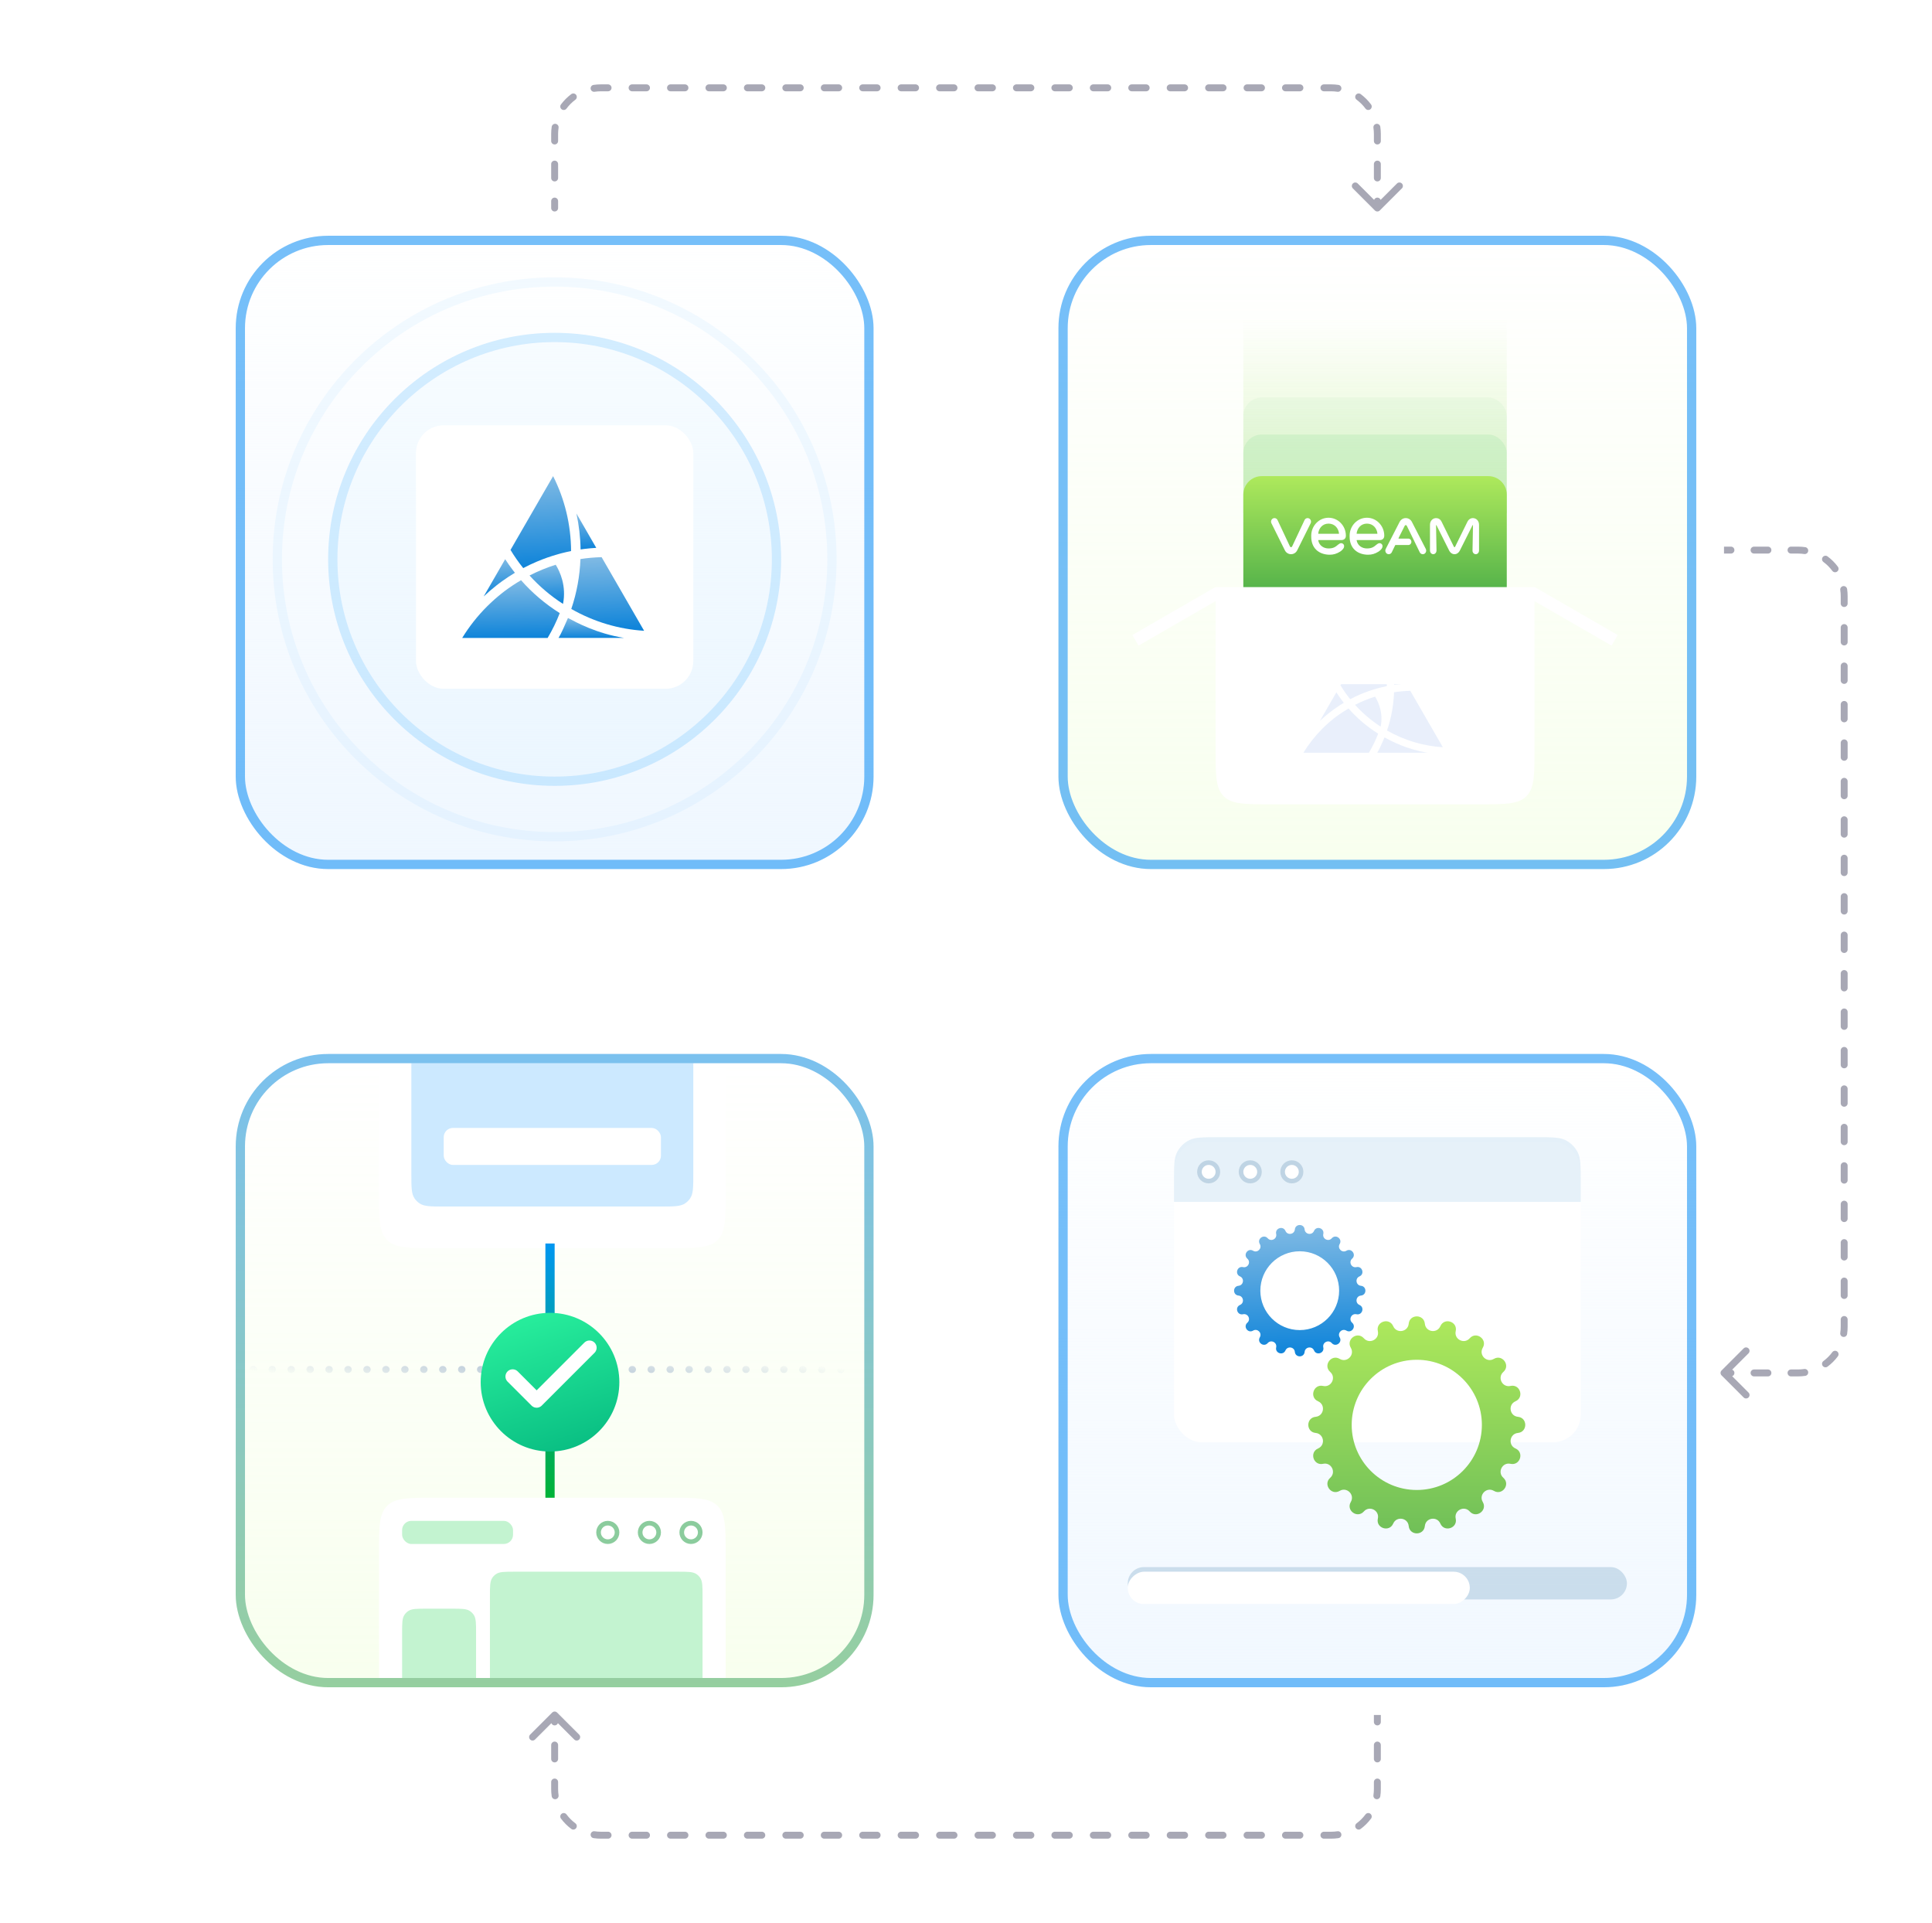 <svg width="418" height="416" viewBox="0 0 418 416" fill="none" xmlns="http://www.w3.org/2000/svg">
<g filter="url(#filter0_d_2874_104275)">
<rect x="51" y="51" width="138" height="137" rx="20" fill="white"/>
<rect x="51" y="51" width="138" height="137" rx="20" fill="url(#paint0_linear_2874_104275)"/>
<rect x="52.002" y="52.002" width="135.995" height="134.995" rx="18.998" stroke="#1C94F5" stroke-opacity="0.6" stroke-width="2.005"/>
</g>
<g opacity="0.5">
<circle cx="120" cy="121" r="49" fill="#0094FF" fill-opacity="0.05"/>
<circle cx="120" cy="121" r="48" stroke="#0094FF" stroke-opacity="0.3" stroke-width="2"/>
</g>
<circle opacity="0.5" cx="120" cy="121" r="60" stroke="#0094FF" stroke-opacity="0.1" stroke-width="2"/>
<g filter="url(#filter1_dd_2874_104275)">
<rect x="90" y="91" width="60" height="57" rx="6" fill="white"/>
</g>
<g filter="url(#filter2_d_2874_104275)">
<path d="M125.61 116.854C125.868 116.818 126.126 116.782 126.387 116.751C127.258 116.641 128.132 116.566 129.004 116.515L124.705 109.066C125.268 111.608 125.574 114.209 125.613 116.854H125.61Z" fill="url(#paint1_linear_2874_104275)"/>
<path d="M112.732 123.512C111.512 124.226 110.344 125 109.228 125.835C109.139 125.902 109.046 125.972 108.957 126.042C108.864 126.112 108.774 126.182 108.682 126.255C107.53 127.161 106.426 128.139 105.372 129.189C103.293 131.269 101.497 133.556 100 136.002H118.485C119.508 134.282 120.385 132.488 121.105 130.63C117.964 128.654 115.158 126.272 112.729 123.512H112.732Z" fill="url(#paint2_linear_2874_104275)"/>
<path d="M123.602 129.734C128.509 132.528 133.878 134.115 139.357 134.454L130.162 118.527C128.618 118.569 127.088 118.704 125.583 118.934C125.443 122.639 124.779 126.256 123.602 129.734Z" fill="url(#paint3_linear_2874_104275)"/>
<path d="M113.2 120.895C114.164 120.387 115.147 119.917 116.159 119.491C117.655 118.857 119.183 118.322 120.735 117.888C120.755 117.882 120.775 117.876 120.791 117.871C120.92 117.834 121.046 117.801 121.175 117.764C121.299 117.731 121.422 117.7 121.545 117.666C121.57 117.661 121.593 117.652 121.618 117.647C122.26 117.484 122.907 117.335 123.557 117.204C123.524 111.481 122.179 105.966 119.668 101L110.453 116.963C111.283 118.333 112.199 119.647 113.2 120.892V120.895Z" fill="url(#paint4_linear_2874_104275)"/>
<path d="M107.388 124.663C107.411 124.647 107.433 124.63 107.456 124.61C107.641 124.467 107.828 124.321 108.016 124.181C108.201 124.041 108.389 123.904 108.577 123.769C108.607 123.747 108.635 123.727 108.666 123.705C109.552 123.066 110.465 122.466 111.401 121.906C111.242 121.701 111.082 121.499 110.925 121.292C110.353 120.535 109.813 119.759 109.3 118.969L104.65 127.023C105.525 126.196 106.438 125.409 107.391 124.663H107.388Z" fill="url(#paint5_linear_2874_104275)"/>
<path fill-rule="evenodd" clip-rule="evenodd" d="M120.233 120.167C121.189 121.723 122.571 124.779 121.811 128.626C121.81 128.631 121.809 128.635 121.807 128.64C119.106 126.894 116.681 124.825 114.568 122.491C116.404 121.552 118.299 120.778 120.233 120.167Z" fill="url(#paint6_linear_2874_104275)"/>
<path d="M135.036 135.999C129.081 135.033 124.81 132.709 122.885 131.684C122.26 133.16 121.335 135.24 120.842 135.999H135.036Z" fill="url(#paint7_linear_2874_104275)"/>
</g>
<g filter="url(#filter3_d_2874_104275)">
<rect x="229" y="51" width="138" height="137" rx="20" fill="white"/>
<rect x="229" y="51" width="138" height="137" rx="20" fill="url(#paint8_linear_2874_104275)" fill-opacity="0.7"/>
<rect x="230.002" y="52.002" width="135.995" height="134.995" rx="18.998" stroke="#1C94F5" stroke-opacity="0.6" stroke-width="2.005"/>
</g>
<rect x="269" y="54" width="57" height="57" fill="url(#paint9_linear_2874_104275)" fill-opacity="0.3"/>
<rect opacity="0.04" x="269" y="86" width="57" height="24" rx="4" fill="#00B336"/>
<rect opacity="0.08" x="269" y="94" width="57" height="26" rx="4" fill="#00B336"/>
<g filter="url(#filter4_d_2874_104275)">
<path d="M269 107C269 104.791 270.791 103 273 103H322C324.209 103 326 104.791 326 107V129H269V107Z" fill="url(#paint10_linear_2874_104275)"/>
</g>
<path d="M283.248 112.163C282.885 111.968 282.438 112.117 282.251 112.494L279.582 118.163C279.519 118.285 279.466 118.369 279.324 118.369C279.182 118.369 279.127 118.285 279.066 118.163L276.397 112.493C276.21 112.115 275.764 111.968 275.401 112.162C275.037 112.357 274.895 112.821 275.082 113.197L277.69 118.444L277.986 119.04C278.245 119.563 278.758 119.887 279.325 119.887C279.89 119.887 280.403 119.563 280.663 119.04L280.96 118.444L283.567 113.197C283.753 112.822 283.61 112.358 283.248 112.163Z" fill="white"/>
<path d="M318.668 112.077C318.166 112.075 317.726 112.385 317.515 112.81C316.837 114.175 314.843 118.235 314.834 118.249C314.819 118.274 314.777 118.369 314.691 118.369C314.61 118.369 314.563 118.28 314.548 118.248C313.887 116.9 312.583 114.238 311.898 112.861C311.634 112.33 311.193 112.076 310.715 112.076H310.714C309.98 112.076 309.385 112.688 309.385 113.52V119.102C309.385 119.441 309.582 119.755 309.884 119.853C310.377 120.013 310.799 119.588 310.799 119.087L310.696 113.647C310.696 113.59 310.765 113.57 310.79 113.619L313.514 119.056C313.766 119.577 314.205 119.887 314.691 119.887C315.176 119.887 315.615 119.577 315.868 119.056L318.593 113.62C318.619 113.569 318.69 113.589 318.69 113.649L318.586 119.12C318.586 119.552 318.914 119.901 319.315 119.887C319.702 119.875 320 119.508 320 119.087C320 119.087 320 114.913 320 113.523C320.001 112.682 319.404 112.08 318.668 112.077Z" fill="white"/>
<path d="M308.481 118.754L305.481 112.915C305.221 112.396 304.709 112.073 304.145 112.073C303.792 112.073 303.459 112.199 303.196 112.422C303.038 112.555 302.905 112.722 302.808 112.916L299.822 118.728C299.819 118.734 299.817 118.74 299.814 118.746L299.809 118.754C299.671 119.024 299.704 119.343 299.869 119.574C299.873 119.58 299.877 119.585 299.881 119.592C299.886 119.598 299.891 119.605 299.896 119.611C299.95 119.68 300.015 119.739 300.093 119.786C300.346 119.936 300.645 119.914 300.871 119.759C300.874 119.757 300.877 119.755 300.879 119.753C300.895 119.741 300.911 119.73 300.926 119.717C300.939 119.706 300.951 119.695 300.963 119.683C300.968 119.678 300.974 119.673 300.979 119.668C301.033 119.614 301.079 119.552 301.116 119.479L301.226 119.248L301.851 117.957C301.867 117.924 301.899 117.903 301.935 117.903H304.693C304.693 117.903 304.693 117.903 304.694 117.903C305.062 117.903 305.362 117.591 305.362 117.208C305.362 116.824 305.062 116.513 304.694 116.513H303.039H302.634C302.59 116.513 302.562 116.467 302.578 116.425L302.732 116.104L303.859 113.862L303.864 113.853C303.866 113.848 303.868 113.844 303.87 113.84C303.87 113.84 303.87 113.841 303.87 113.84C303.888 113.803 303.949 113.643 304.058 113.61C304.119 113.592 304.182 113.594 304.225 113.607C304.339 113.641 304.391 113.779 304.44 113.881C304.44 113.881 304.44 113.882 304.44 113.881L307.175 119.483C307.308 119.741 307.564 119.89 307.829 119.89C307.913 119.89 307.998 119.874 308.08 119.843C308.086 119.841 308.091 119.84 308.095 119.838C308.116 119.829 308.135 119.82 308.155 119.809C308.162 119.806 308.17 119.803 308.176 119.799C308.18 119.796 308.184 119.793 308.188 119.791C308.193 119.788 308.2 119.786 308.205 119.782C308.214 119.776 308.221 119.77 308.23 119.765C308.237 119.759 308.244 119.755 308.25 119.75C308.261 119.741 308.272 119.734 308.282 119.725C308.294 119.716 308.306 119.705 308.318 119.695C308.321 119.691 308.324 119.689 308.327 119.686C308.572 119.451 308.644 119.07 308.481 118.754Z" fill="white"/>
<path d="M285.262 116.828H290.311C290.407 116.827 291.189 116.765 291.189 115.893C291.19 113.747 289.507 112 287.44 112C285.373 112 283.692 113.747 283.692 115.894C283.692 115.943 283.695 116.078 283.695 116.099C283.692 118.55 285.29 119.87 287.403 119.992C287.504 119.997 287.603 120 287.7 120C288.513 120 289.199 119.792 289.944 119.328C290.02 119.281 290.318 119.085 290.622 118.698C290.864 118.39 290.886 117.929 290.622 117.689C290.243 117.344 289.852 117.53 289.504 117.823C288.957 118.282 288.533 118.641 287.442 118.642C286.413 118.642 285.44 118.063 285.209 116.906C285.2 116.865 285.224 116.828 285.262 116.828ZM285.206 115.391C285.347 114.267 286.13 113.27 287.438 113.27C288.745 113.27 289.573 114.247 289.704 115.391C289.708 115.433 289.681 115.472 289.641 115.472H285.269C285.228 115.472 285.2 115.434 285.206 115.391Z" fill="white"/>
<path d="M293.569 116.828H298.619C298.715 116.827 299.496 116.765 299.496 115.893C299.496 113.747 297.814 112 295.747 112C293.68 112 291.999 113.747 291.999 115.894C291.999 115.943 292.002 116.078 292.002 116.099C291.999 118.55 293.596 119.87 295.71 119.992C295.811 119.997 295.91 120 296.007 120C296.819 120 297.505 119.792 298.25 119.328C298.327 119.281 298.625 119.085 298.929 118.698C299.171 118.39 299.192 117.929 298.929 117.689C298.549 117.344 298.159 117.53 297.811 117.823C297.263 118.282 296.84 118.641 295.749 118.642C294.72 118.642 293.747 118.063 293.516 116.906C293.507 116.865 293.531 116.828 293.569 116.828ZM293.512 115.391C293.653 114.267 294.437 113.27 295.744 113.27C297.052 113.27 297.879 114.247 298.011 115.391C298.015 115.433 297.988 115.472 297.947 115.472H293.575C293.535 115.472 293.507 115.434 293.512 115.391Z" fill="white"/>
<g filter="url(#filter5_dd_2874_104275)">
<path fill-rule="evenodd" clip-rule="evenodd" d="M332 126H263V126.071L262.96 126.002L245 136.371L246.324 138.664L263 129.036V161C263 166.657 263 169.485 264.757 171.243C266.515 173 269.343 173 275 173H320C325.657 173 328.485 173 330.243 171.243C332 169.485 332 166.657 332 161V129.037L348.674 138.664L349.998 136.371L332.038 126.002L332 126.068V126Z" fill="white"/>
</g>
<g opacity="0.1">
<path d="M301.633 148.154C301.831 148.126 302.029 148.098 302.229 148.075C302.897 147.991 303.567 147.933 304.235 147.894L300.939 142.184C301.371 144.132 301.605 146.126 301.636 148.154H301.633Z" fill="#1C5EDA"/>
<path d="M291.76 153.258C290.826 153.806 289.93 154.399 289.075 155.039C289.006 155.09 288.935 155.144 288.866 155.198C288.796 155.252 288.727 155.305 288.656 155.361C287.773 156.055 286.926 156.805 286.119 157.611C284.524 159.205 283.147 160.958 282 162.833H296.171C296.955 161.514 297.628 160.139 298.18 158.715C295.772 157.2 293.621 155.374 291.758 153.258H291.76Z" fill="#1C5EDA"/>
<path d="M300.094 158.029C303.856 160.171 307.972 161.387 312.172 161.647L305.123 149.438C303.939 149.47 302.766 149.573 301.613 149.749C301.505 152.589 300.996 155.363 300.094 158.029Z" fill="#1C5EDA"/>
<path d="M292.119 151.252C292.858 150.863 293.612 150.502 294.388 150.175C295.535 149.69 296.706 149.28 297.896 148.947C297.911 148.942 297.926 148.938 297.939 148.934C298.038 148.906 298.135 148.88 298.234 148.852C298.328 148.826 298.423 148.803 298.517 148.777C298.537 148.772 298.554 148.766 298.573 148.762C299.065 148.637 299.561 148.523 300.06 148.422C300.034 144.035 299.003 139.807 297.078 136L290.014 148.238C290.65 149.288 291.352 150.296 292.119 151.25V151.252Z" fill="#1C5EDA"/>
<path d="M287.663 154.143C287.681 154.13 287.698 154.117 287.715 154.102C287.857 153.993 288.001 153.881 288.145 153.773C288.287 153.666 288.43 153.561 288.574 153.458C288.598 153.44 288.62 153.425 288.643 153.408C289.322 152.918 290.022 152.459 290.74 152.029C290.618 151.872 290.495 151.717 290.375 151.558C289.937 150.978 289.522 150.383 289.129 149.777L285.564 155.952C286.235 155.318 286.935 154.714 287.666 154.143H287.663Z" fill="#1C5EDA"/>
<path fill-rule="evenodd" clip-rule="evenodd" d="M297.513 150.696C298.247 151.89 299.304 154.234 298.72 157.183C298.719 157.186 298.718 157.189 298.717 157.192C296.646 155.853 294.788 154.268 293.168 152.478C294.576 151.758 296.03 151.164 297.513 150.696Z" fill="#1C5EDA"/>
<path d="M308.86 162.832C304.295 162.091 301.021 160.31 299.545 159.523C299.066 160.656 298.357 162.25 297.979 162.832H308.86Z" fill="#1C5EDA"/>
</g>
<g filter="url(#filter6_dd_2874_104275)">
<path d="M332 126H263L269.314 139H325.235L332 126Z" fill="white"/>
</g>
<g filter="url(#filter7_d_2874_104275)">
<rect x="229" y="228" width="138" height="137" rx="20" fill="white"/>
<rect x="229" y="228" width="138" height="137" rx="20" fill="url(#paint11_linear_2874_104275)"/>
<rect x="230.002" y="229.002" width="135.995" height="134.995" rx="18.998" stroke="#1C94F5" stroke-opacity="0.6" stroke-width="2.005"/>
</g>
<g filter="url(#filter8_ddd_2874_104275)">
<rect x="254" y="246" width="88" height="65" rx="6" fill="white"/>
</g>
<path d="M254 255.66C254 252.243 254 250.535 254.676 249.234C255.245 248.138 256.138 247.245 257.234 246.676C258.535 246 260.243 246 263.66 246H332.34C335.757 246 337.465 246 338.766 246.676C339.862 247.245 340.755 248.138 341.324 249.234C342 250.535 342 252.243 342 255.66V260H254V255.66Z" fill="#0071C2" fill-opacity="0.1"/>
<circle cx="279.5" cy="253.5" r="2.5" fill="white"/>
<circle cx="279.5" cy="253.5" r="2" stroke="#2970A4" stroke-opacity="0.3"/>
<circle cx="270.5" cy="253.5" r="2.5" fill="white"/>
<circle cx="270.5" cy="253.5" r="2" stroke="#2970A4" stroke-opacity="0.3"/>
<circle cx="261.5" cy="253.5" r="2.5" fill="white"/>
<circle cx="261.5" cy="253.5" r="2" stroke="#2970A4" stroke-opacity="0.3"/>
<g filter="url(#filter9_d_2874_104275)">
<path fill-rule="evenodd" clip-rule="evenodd" d="M308.275 286.352C308.072 284.237 304.986 284.237 304.783 286.352C304.61 288.156 302.149 288.546 301.428 286.884C300.581 284.934 297.645 285.888 298.106 287.963C298.499 289.732 296.279 290.863 295.079 289.505C293.671 287.913 291.174 289.727 292.253 291.558C293.173 293.119 291.412 294.88 289.851 293.96C288.02 292.881 286.206 295.378 287.798 296.786C289.156 297.986 288.025 300.206 286.256 299.813C284.181 299.352 283.227 302.288 285.177 303.135C286.839 303.856 286.449 306.317 284.645 306.49C282.53 306.693 282.53 309.78 284.645 309.983C286.449 310.156 286.839 312.616 285.177 313.338C283.227 314.185 284.181 317.12 286.256 316.66C288.025 316.267 289.156 318.486 287.798 319.686C286.206 321.094 288.02 323.591 289.851 322.512C291.412 321.592 293.173 323.353 292.253 324.914C291.174 326.745 293.671 328.559 295.079 326.967C296.279 325.61 298.499 326.741 298.106 328.509C297.645 330.584 300.581 331.538 301.428 329.589C302.149 327.927 304.61 328.317 304.783 330.12C304.986 332.236 308.072 332.236 308.275 330.12C308.449 328.317 310.909 327.927 311.631 329.589C312.478 331.538 315.413 330.584 314.952 328.509C314.56 326.741 316.779 325.61 317.979 326.967C319.387 328.559 321.884 326.745 320.805 324.914C319.885 323.353 321.646 321.592 323.207 322.512C325.038 323.591 326.852 321.094 325.26 319.686C323.903 318.486 325.034 316.267 326.802 316.66C328.877 317.12 329.831 314.185 327.882 313.338C326.22 312.616 326.61 310.156 328.413 309.983C330.529 309.78 330.529 306.693 328.413 306.49C326.61 306.317 326.22 303.856 327.882 303.135C329.831 302.288 328.877 299.352 326.802 299.813C325.034 300.206 323.903 297.986 325.26 296.786C326.852 295.378 325.038 292.881 323.207 293.96C321.646 294.88 319.885 293.119 320.805 291.558C321.884 289.727 319.387 287.913 317.979 289.505C316.779 290.863 314.56 289.732 314.952 287.963C315.413 285.888 312.478 284.934 311.631 286.884C310.909 288.546 308.449 288.156 308.275 286.352ZM306.53 322.321C314.307 322.321 320.612 316.016 320.612 308.239C320.612 300.461 314.307 294.156 306.53 294.156C298.752 294.156 292.447 300.461 292.447 308.239C292.447 316.016 298.752 322.321 306.53 322.321Z" fill="url(#paint12_linear_2874_104275)"/>
</g>
<path fill-rule="evenodd" clip-rule="evenodd" d="M282.263 265.96C282.14 264.68 280.272 264.68 280.149 265.96C280.044 267.052 278.555 267.288 278.118 266.282C277.606 265.102 275.829 265.679 276.108 266.935C276.345 268.006 275.002 268.69 274.276 267.869C273.423 266.905 271.912 268.003 272.565 269.111C273.122 270.056 272.056 271.122 271.111 270.565C270.003 269.912 268.905 271.423 269.869 272.276C270.69 273.002 270.006 274.345 268.935 274.108C267.679 273.829 267.102 275.606 268.282 276.118C269.288 276.555 269.052 278.044 267.96 278.149C266.68 278.272 266.68 280.14 267.96 280.263C269.052 280.368 269.288 281.857 268.282 282.294C267.102 282.806 267.679 284.583 268.935 284.304C270.006 284.067 270.69 285.41 269.869 286.136C268.905 286.988 270.003 288.5 271.111 287.847C272.056 287.29 273.122 288.356 272.565 289.3C271.912 290.409 273.423 291.507 274.276 290.543C275.002 289.721 276.345 290.406 276.108 291.477C275.829 292.732 277.606 293.31 278.118 292.13C278.555 291.124 280.044 291.36 280.149 292.451C280.272 293.732 282.14 293.732 282.263 292.451C282.368 291.36 283.857 291.124 284.294 292.13C284.806 293.31 286.583 292.732 286.304 291.477C286.067 290.406 287.41 289.721 288.136 290.543C288.988 291.507 290.5 290.409 289.847 289.3C289.29 288.356 290.356 287.29 291.3 287.847C292.409 288.5 293.507 286.988 292.543 286.136C291.721 285.41 292.406 284.067 293.477 284.304C294.732 284.583 295.31 282.806 294.13 282.294C293.124 281.857 293.36 280.368 294.451 280.263C295.732 280.14 295.732 278.272 294.451 278.149C293.36 278.044 293.124 276.555 294.13 276.118C295.31 275.606 294.732 273.829 293.477 274.108C292.406 274.345 291.721 273.002 292.543 272.276C293.507 271.423 292.409 269.912 291.3 270.565C290.356 271.122 289.29 270.056 289.847 269.111C290.5 268.003 288.988 266.905 288.136 267.869C287.41 268.69 286.067 268.006 286.304 266.935C286.583 265.679 284.806 265.102 284.294 266.282C283.857 267.288 282.368 267.052 282.263 265.96ZM281.205 287.731C285.913 287.731 289.729 283.915 289.729 279.207C289.729 274.5 285.913 270.684 281.205 270.684C276.498 270.684 272.682 274.5 272.682 279.207C272.682 283.915 276.498 287.731 281.205 287.731Z" fill="url(#paint13_linear_2874_104275)"/>
<rect x="244" y="339" width="108" height="7" rx="3.5" fill="#2970A4" fill-opacity="0.2"/>
<g filter="url(#filter10_ddd_2874_104275)">
<rect x="318" y="339" width="7" height="74" rx="3.5" transform="rotate(90 318 339)" fill="white"/>
</g>
<g filter="url(#filter11_d_2874_104275)">
<rect x="51" y="228" width="138" height="137" rx="20" fill="white"/>
<rect x="51" y="228" width="138" height="137" rx="20" fill="url(#paint14_linear_2874_104275)" fill-opacity="0.7"/>
<rect x="52.002" y="229.002" width="135.995" height="134.995" rx="18.998" stroke="url(#paint15_linear_2874_104275)" stroke-opacity="0.6" stroke-width="2.005"/>
</g>
<g clip-path="url(#clip0_2874_104275)">
<g filter="url(#filter12_ddd_2874_104275)">
<path d="M82 336C82 330.343 82 327.515 83.757 325.757C85.515 324 88.343 324 94 324H145C150.657 324 153.485 324 155.243 325.757C157 327.515 157 330.343 157 336V363H82V336Z" fill="white"/>
</g>
<circle cx="149.5" cy="331.5" r="2" fill="white" stroke="#8BCC9D"/>
<circle cx="140.5" cy="331.5" r="2" fill="white" stroke="#8BCC9D"/>
<circle cx="131.5" cy="331.5" r="2" fill="white" stroke="#8BCC9D"/>
<rect x="87" y="329" width="24" height="5" rx="2" fill="#C3F3D0"/>
<g filter="url(#filter13_d_2874_104275)">
<path d="M106 345.25C106 343.143 106 342.09 106.506 341.333C106.724 341.006 107.006 340.724 107.333 340.506C108.09 340 109.143 340 111.25 340H146.75C148.857 340 149.91 340 150.667 340.506C150.994 340.724 151.276 341.006 151.494 341.333C152 342.09 152 343.143 152 345.25V363H106V345.25Z" fill="#C3F3D0"/>
</g>
<g filter="url(#filter14_d_2874_104275)">
<path d="M87 353.25C87 351.143 87 350.09 87.506 349.333C87.725 349.006 88.006 348.724 88.333 348.506C89.09 348 90.143 348 92.25 348H97.75C99.857 348 100.91 348 101.667 348.506C101.994 348.724 102.276 349.006 102.494 349.333C103 350.09 103 351.143 103 353.25V363H87V353.25Z" fill="#C3F3D0"/>
</g>
<g filter="url(#filter15_ddd_2874_104275)">
<path d="M82 230H157V257C157 262.657 157 265.485 155.243 267.243C153.485 269 150.657 269 145 269H94C88.343 269 85.515 269 83.757 267.243C82 265.485 82 262.657 82 257V230Z" fill="white"/>
</g>
<path d="M89 230H150V254C150 256.809 150 258.213 149.326 259.222C149.034 259.659 148.659 260.034 148.222 260.326C147.213 261 145.809 261 143 261H96C93.191 261 91.787 261 90.778 260.326C90.341 260.034 89.966 259.659 89.674 259.222C89 258.213 89 256.809 89 254V230Z" fill="#0094FF" fill-opacity="0.2"/>
<g filter="url(#filter16_d_2874_104275)">
<rect x="96" y="244" width="47" height="8" rx="2" fill="white"/>
</g>
<rect x="120" y="324" width="2" height="55" transform="rotate(-180 120 324)" fill="url(#paint16_linear_2874_104275)"/>
<line x1="54.75" y1="296.25" x2="185.25" y2="296.25" stroke="url(#paint17_linear_2874_104275)" stroke-width="1.5" stroke-linecap="round" stroke-dasharray="0.1 4"/>
<g filter="url(#filter17_d_2874_104275)">
<circle cx="119" cy="297" r="15" fill="url(#paint18_linear_2874_104275)"/>
</g>
<path d="M127.529 291.543L116.106 302.967L110.914 297.774" stroke="white" stroke-width="3.115" stroke-linecap="round" stroke-linejoin="round"/>
</g>
<path opacity="0.4" d="M119.25 45C119.25 45.414 119.586 45.75 120 45.75C120.414 45.75 120.75 45.414 120.75 45H119.25ZM297.47 45.53C297.763 45.823 298.237 45.823 298.53 45.53L303.303 40.757C303.596 40.465 303.596 39.99 303.303 39.697C303.01 39.404 302.536 39.404 302.243 39.697L298 43.939L293.757 39.697C293.464 39.404 292.99 39.404 292.697 39.697C292.404 39.99 292.404 40.465 292.697 40.757L297.47 45.53ZM120.75 43.5C120.75 43.086 120.414 42.75 120 42.75C119.586 42.75 119.25 43.086 119.25 43.5H120.75ZM119.25 38.5C119.25 38.914 119.586 39.25 120 39.25C120.414 39.25 120.75 38.914 120.75 38.5H119.25ZM120.75 35.5C120.75 35.086 120.414 34.75 120 34.75C119.586 34.75 119.25 35.086 119.25 35.5H120.75ZM119.25 30.5C119.25 30.914 119.586 31.25 120 31.25C120.414 31.25 120.75 30.914 120.75 30.5H119.25ZM120.849 27.641C120.909 27.232 120.626 26.85 120.216 26.79C119.806 26.73 119.425 27.013 119.365 27.423L120.849 27.641ZM121.365 22.596C121.118 22.928 121.188 23.398 121.52 23.645C121.853 23.892 122.322 23.823 122.569 23.49L121.365 22.596ZM124.49 21.569C124.822 21.322 124.892 20.853 124.645 20.52C124.398 20.188 123.928 20.118 123.596 20.365L124.49 21.569ZM128.423 18.365C128.013 18.425 127.73 18.806 127.79 19.216C127.85 19.626 128.231 19.909 128.641 19.849L128.423 18.365ZM131.559 19.75C131.973 19.75 132.309 19.414 132.309 19C132.309 18.586 131.973 18.25 131.559 18.25V19.75ZM136.757 18.25C136.342 18.25 136.007 18.586 136.007 19C136.007 19.414 136.342 19.75 136.757 19.75V18.25ZM139.875 19.75C140.289 19.75 140.625 19.414 140.625 19C140.625 18.586 140.289 18.25 139.875 18.25V19.75ZM145.072 18.25C144.658 18.25 144.322 18.586 144.322 19C144.322 19.414 144.658 19.75 145.072 19.75V18.25ZM148.191 19.75C148.605 19.75 148.941 19.414 148.941 19C148.941 18.586 148.605 18.25 148.191 18.25V19.75ZM153.388 18.25C152.974 18.25 152.638 18.586 152.638 19C152.638 19.414 152.974 19.75 153.388 19.75V18.25ZM156.507 19.75C156.921 19.75 157.257 19.414 157.257 19C157.257 18.586 156.921 18.25 156.507 18.25V19.75ZM161.704 18.25C161.29 18.25 160.954 18.586 160.954 19C160.954 19.414 161.29 19.75 161.704 19.75V18.25ZM164.822 19.75C165.237 19.75 165.572 19.414 165.572 19C165.572 18.586 165.237 18.25 164.822 18.25V19.75ZM170.02 18.25C169.606 18.25 169.27 18.586 169.27 19C169.27 19.414 169.606 19.75 170.02 19.75V18.25ZM173.138 19.75C173.552 19.75 173.888 19.414 173.888 19C173.888 18.586 173.552 18.25 173.138 18.25V19.75ZM178.336 18.25C177.921 18.25 177.586 18.586 177.586 19C177.586 19.414 177.921 19.75 178.336 19.75V18.25ZM181.454 19.75C181.868 19.75 182.204 19.414 182.204 19C182.204 18.586 181.868 18.25 181.454 18.25V19.75ZM186.651 18.25C186.237 18.25 185.901 18.586 185.901 19C185.901 19.414 186.237 19.75 186.651 19.75V18.25ZM189.77 19.75C190.184 19.75 190.52 19.414 190.52 19C190.52 18.586 190.184 18.25 189.77 18.25V19.75ZM194.967 18.25C194.553 18.25 194.217 18.586 194.217 19C194.217 19.414 194.553 19.75 194.967 19.75V18.25ZM198.086 19.75C198.5 19.75 198.836 19.414 198.836 19C198.836 18.586 198.5 18.25 198.086 18.25V19.75ZM203.283 18.25C202.869 18.25 202.533 18.586 202.533 19C202.533 19.414 202.869 19.75 203.283 19.75V18.25ZM206.401 19.75C206.816 19.75 207.151 19.414 207.151 19C207.151 18.586 206.816 18.25 206.401 18.25V19.75ZM211.599 18.25C211.184 18.25 210.849 18.586 210.849 19C210.849 19.414 211.184 19.75 211.599 19.75V18.25ZM214.717 19.75C215.131 19.75 215.467 19.414 215.467 19C215.467 18.586 215.131 18.25 214.717 18.25V19.75ZM219.914 18.25C219.5 18.25 219.164 18.586 219.164 19C219.164 19.414 219.5 19.75 219.914 19.75V18.25ZM223.033 19.75C223.447 19.75 223.783 19.414 223.783 19C223.783 18.586 223.447 18.25 223.033 18.25V19.75ZM228.23 18.25C227.816 18.25 227.48 18.586 227.48 19C227.48 19.414 227.816 19.75 228.23 19.75V18.25ZM231.349 19.75C231.763 19.75 232.099 19.414 232.099 19C232.099 18.586 231.763 18.25 231.349 18.25V19.75ZM236.546 18.25C236.132 18.25 235.796 18.586 235.796 19C235.796 19.414 236.132 19.75 236.546 19.75V18.25ZM239.665 19.75C240.079 19.75 240.415 19.414 240.415 19C240.415 18.586 240.079 18.25 239.665 18.25V19.75ZM244.862 18.25C244.448 18.25 244.112 18.586 244.112 19C244.112 19.414 244.448 19.75 244.862 19.75V18.25ZM247.98 19.75C248.395 19.75 248.73 19.414 248.73 19C248.73 18.586 248.395 18.25 247.98 18.25V19.75ZM253.178 18.25C252.763 18.25 252.428 18.586 252.428 19C252.428 19.414 252.763 19.75 253.178 19.75V18.25ZM256.296 19.75C256.71 19.75 257.046 19.414 257.046 19C257.046 18.586 256.71 18.25 256.296 18.25V19.75ZM261.493 18.25C261.079 18.25 260.743 18.586 260.743 19C260.743 19.414 261.079 19.75 261.493 19.75V18.25ZM264.612 19.75C265.026 19.75 265.362 19.414 265.362 19C265.362 18.586 265.026 18.25 264.612 18.25V19.75ZM269.809 18.25C269.395 18.25 269.059 18.586 269.059 19C269.059 19.414 269.395 19.75 269.809 19.75V18.25ZM272.928 19.75C273.342 19.75 273.678 19.414 273.678 19C273.678 18.586 273.342 18.25 272.928 18.25V19.75ZM278.125 18.25C277.711 18.25 277.375 18.586 277.375 19C277.375 19.414 277.711 19.75 278.125 19.75V18.25ZM281.243 19.75C281.658 19.75 281.993 19.414 281.993 19C281.993 18.586 281.658 18.25 281.243 18.25V19.75ZM286.441 18.25C286.027 18.25 285.691 18.586 285.691 19C285.691 19.414 286.027 19.75 286.441 19.75V18.25ZM289.359 19.849C289.769 19.909 290.15 19.626 290.21 19.216C290.27 18.806 289.987 18.425 289.577 18.365L289.359 19.849ZM294.404 20.365C294.072 20.118 293.602 20.188 293.355 20.52C293.108 20.853 293.178 21.322 293.51 21.569L294.404 20.365ZM295.431 23.49C295.678 23.823 296.147 23.892 296.48 23.645C296.812 23.398 296.882 22.928 296.635 22.596L295.431 23.49ZM298.635 27.423C298.575 27.013 298.194 26.73 297.784 26.79C297.374 26.85 297.091 27.232 297.151 27.641L298.635 27.423ZM297.25 30.5C297.25 30.914 297.586 31.25 298 31.25C298.414 31.25 298.75 30.914 298.75 30.5H297.25ZM298.75 35.5C298.75 35.086 298.414 34.75 298 34.75C297.586 34.75 297.25 35.086 297.25 35.5H298.75ZM297.25 38.5C297.25 38.914 297.586 39.25 298 39.25C298.414 39.25 298.75 38.914 298.75 38.5H297.25ZM298.75 43.5C298.75 43.086 298.414 42.75 298 42.75C297.586 42.75 297.25 43.086 297.25 43.5H298.75ZM120.75 45V43.5H119.25V45H120.75ZM120.75 38.5V35.5H119.25V38.5H120.75ZM120.75 30.5V29H119.25V30.5H120.75ZM120.75 29C120.75 28.538 120.784 28.084 120.849 27.641L119.365 27.423C119.289 27.938 119.25 28.465 119.25 29H120.75ZM122.569 23.49C123.112 22.76 123.76 22.112 124.49 21.569L123.596 20.365C122.747 20.995 121.995 21.747 121.365 22.596L122.569 23.49ZM128.641 19.849C129.084 19.784 129.538 19.75 130 19.75V18.25C129.465 18.25 128.938 18.289 128.423 18.365L128.641 19.849ZM130 19.75H131.559V18.25H130V19.75ZM136.757 19.75H139.875V18.25H136.757V19.75ZM145.072 19.75H148.191V18.25H145.072V19.75ZM153.388 19.75H156.507V18.25H153.388V19.75ZM161.704 19.75H164.822V18.25H161.704V19.75ZM170.02 19.75H173.138V18.25H170.02V19.75ZM178.336 19.75H181.454V18.25H178.336V19.75ZM186.651 19.75H189.77V18.25H186.651V19.75ZM194.967 19.75H198.086V18.25H194.967V19.75ZM203.283 19.75H206.401V18.25H203.283V19.75ZM211.599 19.75H214.717V18.25H211.599V19.75ZM219.914 19.75H223.033V18.25H219.914V19.75ZM228.23 19.75H231.349V18.25H228.23V19.75ZM236.546 19.75H239.665V18.25H236.546V19.75ZM244.862 19.75H247.98V18.25H244.862V19.75ZM253.178 19.75H256.296V18.25H253.178V19.75ZM261.493 19.75H264.612V18.25H261.493V19.75ZM269.809 19.75H272.928V18.25H269.809V19.75ZM278.125 19.75H281.243V18.25H278.125V19.75ZM286.441 19.75H288V18.25H286.441V19.75ZM288 19.75C288.462 19.75 288.916 19.784 289.359 19.849L289.577 18.365C289.062 18.289 288.535 18.25 288 18.25V19.75ZM293.51 21.569C294.24 22.112 294.888 22.76 295.431 23.49L296.635 22.596C296.005 21.747 295.253 20.995 294.404 20.365L293.51 21.569ZM297.151 27.641C297.216 28.084 297.25 28.538 297.25 29H298.75C298.75 28.465 298.711 27.938 298.635 27.423L297.151 27.641ZM297.25 29V30.5H298.75V29H297.25ZM297.25 35.5V38.5H298.75V35.5H297.25ZM297.25 43.5V45H298.75V43.5H297.25Z" fill="#272646"/>
<path opacity="0.4" d="M372.47 296.47C372.177 296.763 372.177 297.237 372.47 297.53L377.243 302.303C377.536 302.596 378.01 302.596 378.303 302.303C378.596 302.01 378.596 301.536 378.303 301.243L374.061 297L378.303 292.757C378.596 292.464 378.596 291.99 378.303 291.697C378.01 291.404 377.536 291.404 377.243 291.697L372.47 296.47ZM374.5 119.75C374.914 119.75 375.25 119.414 375.25 119C375.25 118.586 374.914 118.25 374.5 118.25L374.5 119.75ZM379.5 118.25C379.086 118.25 378.75 118.586 378.75 119C378.75 119.414 379.086 119.75 379.5 119.75L379.5 118.25ZM382.5 119.75C382.914 119.75 383.25 119.414 383.25 119C383.25 118.586 382.914 118.25 382.5 118.25L382.5 119.75ZM387.5 118.25C387.086 118.25 386.75 118.586 386.75 119C386.75 119.414 387.086 119.75 387.5 119.75L387.5 118.25ZM390.359 119.849C390.769 119.909 391.15 119.626 391.21 119.216C391.27 118.806 390.987 118.425 390.577 118.365L390.359 119.849ZM395.404 120.365C395.072 120.118 394.602 120.188 394.355 120.52C394.108 120.853 394.178 121.322 394.51 121.569L395.404 120.365ZM396.431 123.49C396.678 123.822 397.147 123.892 397.48 123.645C397.812 123.398 397.882 122.928 397.635 122.596L396.431 123.49ZM399.635 127.423C399.575 127.013 399.194 126.73 398.784 126.79C398.374 126.85 398.091 127.231 398.151 127.641L399.635 127.423ZM398.25 130.559C398.25 130.973 398.586 131.309 399 131.309C399.414 131.309 399.75 130.973 399.75 130.559L398.25 130.559ZM399.75 135.757C399.75 135.342 399.414 135.007 399 135.007C398.586 135.007 398.25 135.342 398.25 135.757L399.75 135.757ZM398.25 138.875C398.25 139.289 398.586 139.625 399 139.625C399.414 139.625 399.75 139.289 399.75 138.875L398.25 138.875ZM399.75 144.072C399.75 143.658 399.414 143.322 399 143.322C398.586 143.322 398.25 143.658 398.25 144.072L399.75 144.072ZM398.25 147.191C398.25 147.605 398.586 147.941 399 147.941C399.414 147.941 399.75 147.605 399.75 147.191L398.25 147.191ZM399.75 152.388C399.75 151.974 399.414 151.638 399 151.638C398.586 151.638 398.25 151.974 398.25 152.388L399.75 152.388ZM398.25 155.507C398.25 155.921 398.586 156.257 399 156.257C399.414 156.257 399.75 155.921 399.75 155.507L398.25 155.507ZM399.75 160.704C399.75 160.29 399.414 159.954 399 159.954C398.586 159.954 398.25 160.29 398.25 160.704L399.75 160.704ZM398.25 163.822C398.25 164.237 398.586 164.572 399 164.572C399.414 164.572 399.75 164.237 399.75 163.822L398.25 163.822ZM399.75 169.02C399.75 168.606 399.414 168.27 399 168.27C398.586 168.27 398.25 168.606 398.25 169.02L399.75 169.02ZM398.25 172.138C398.25 172.552 398.586 172.888 399 172.888C399.414 172.888 399.75 172.552 399.75 172.138L398.25 172.138ZM399.75 177.336C399.75 176.921 399.414 176.586 399 176.586C398.586 176.586 398.25 176.921 398.25 177.336L399.75 177.336ZM398.25 180.454C398.25 180.868 398.586 181.204 399 181.204C399.414 181.204 399.75 180.868 399.75 180.454L398.25 180.454ZM399.75 185.651C399.75 185.237 399.414 184.901 399 184.901C398.586 184.901 398.25 185.237 398.25 185.651L399.75 185.651ZM398.25 188.77C398.25 189.184 398.586 189.52 399 189.52C399.414 189.52 399.75 189.184 399.75 188.77L398.25 188.77ZM399.75 193.967C399.75 193.553 399.414 193.217 399 193.217C398.586 193.217 398.25 193.553 398.25 193.967L399.75 193.967ZM398.25 197.086C398.25 197.5 398.586 197.836 399 197.836C399.414 197.836 399.75 197.5 399.75 197.086L398.25 197.086ZM399.75 202.283C399.75 201.869 399.414 201.533 399 201.533C398.586 201.533 398.25 201.869 398.25 202.283L399.75 202.283ZM398.25 205.401C398.25 205.816 398.586 206.151 399 206.151C399.414 206.151 399.75 205.816 399.75 205.401L398.25 205.401ZM399.75 210.599C399.75 210.184 399.414 209.849 399 209.849C398.586 209.849 398.25 210.184 398.25 210.599L399.75 210.599ZM398.25 213.717C398.25 214.131 398.586 214.467 399 214.467C399.414 214.467 399.75 214.131 399.75 213.717L398.25 213.717ZM399.75 218.914C399.75 218.5 399.414 218.164 399 218.164C398.586 218.164 398.25 218.5 398.25 218.914L399.75 218.914ZM398.25 222.033C398.25 222.447 398.586 222.783 399 222.783C399.414 222.783 399.75 222.447 399.75 222.033L398.25 222.033ZM399.75 227.23C399.75 226.816 399.414 226.48 399 226.48C398.586 226.48 398.25 226.816 398.25 227.23L399.75 227.23ZM398.25 230.349C398.25 230.763 398.586 231.099 399 231.099C399.414 231.099 399.75 230.763 399.75 230.349L398.25 230.349ZM399.75 235.546C399.75 235.132 399.414 234.796 399 234.796C398.586 234.796 398.25 235.132 398.25 235.546L399.75 235.546ZM398.25 238.665C398.25 239.079 398.586 239.415 399 239.415C399.414 239.415 399.75 239.079 399.75 238.665L398.25 238.665ZM399.75 243.862C399.75 243.448 399.414 243.112 399 243.112C398.586 243.112 398.25 243.448 398.25 243.862L399.75 243.862ZM398.25 246.98C398.25 247.395 398.586 247.73 399 247.73C399.414 247.73 399.75 247.395 399.75 246.98L398.25 246.98ZM399.75 252.178C399.75 251.763 399.414 251.428 399 251.428C398.586 251.428 398.25 251.763 398.25 252.178L399.75 252.178ZM398.25 255.296C398.25 255.71 398.586 256.046 399 256.046C399.414 256.046 399.75 255.71 399.75 255.296L398.25 255.296ZM399.75 260.493C399.75 260.079 399.414 259.743 399 259.743C398.586 259.743 398.25 260.079 398.25 260.493L399.75 260.493ZM398.25 263.612C398.25 264.026 398.586 264.362 399 264.362C399.414 264.362 399.75 264.026 399.75 263.612L398.25 263.612ZM399.75 268.809C399.75 268.395 399.414 268.059 399 268.059C398.586 268.059 398.25 268.395 398.25 268.809L399.75 268.809ZM398.25 271.928C398.25 272.342 398.586 272.678 399 272.678C399.414 272.678 399.75 272.342 399.75 271.928L398.25 271.928ZM399.75 277.125C399.75 276.711 399.414 276.375 399 276.375C398.586 276.375 398.25 276.711 398.25 277.125L399.75 277.125ZM398.25 280.243C398.25 280.658 398.586 280.993 399 280.993C399.414 280.993 399.75 280.658 399.75 280.243L398.25 280.243ZM399.75 285.441C399.75 285.027 399.414 284.691 399 284.691C398.586 284.691 398.25 285.027 398.25 285.441L399.75 285.441ZM398.151 288.359C398.091 288.769 398.374 289.15 398.784 289.21C399.194 289.27 399.575 288.987 399.635 288.577L398.151 288.359ZM397.635 293.404C397.882 293.072 397.812 292.602 397.48 292.355C397.147 292.108 396.678 292.178 396.431 292.51L397.635 293.404ZM394.51 294.431C394.177 294.678 394.108 295.147 394.355 295.48C394.602 295.812 395.072 295.882 395.404 295.635L394.51 294.431ZM390.577 297.635C390.987 297.575 391.27 297.194 391.21 296.784C391.15 296.374 390.769 296.091 390.359 296.151L390.577 297.635ZM387.5 296.25C387.086 296.25 386.75 296.586 386.75 297C386.75 297.414 387.086 297.75 387.5 297.75L387.5 296.25ZM382.5 297.75C382.914 297.75 383.25 297.414 383.25 297C383.25 296.586 382.914 296.25 382.5 296.25L382.5 297.75ZM379.5 296.25C379.086 296.25 378.75 296.586 378.75 297C378.75 297.414 379.086 297.75 379.5 297.75L379.5 296.25ZM374.5 297.75C374.914 297.75 375.25 297.414 375.25 297C375.25 296.586 374.914 296.25 374.5 296.25L374.5 297.75ZM373 119.75L374.5 119.75L374.5 118.25L373 118.25L373 119.75ZM379.5 119.75L382.5 119.75L382.5 118.25L379.5 118.25L379.5 119.75ZM387.5 119.75L389 119.75L389 118.25L387.5 118.25L387.5 119.75ZM389 119.75C389.462 119.75 389.916 119.784 390.359 119.849L390.577 118.365C390.062 118.289 389.535 118.25 389 118.25L389 119.75ZM394.51 121.569C395.24 122.112 395.888 122.76 396.431 123.49L397.635 122.596C397.005 121.747 396.253 120.995 395.404 120.365L394.51 121.569ZM398.151 127.641C398.216 128.084 398.25 128.538 398.25 129L399.75 129C399.75 128.465 399.711 127.938 399.635 127.423L398.151 127.641ZM398.25 129L398.25 130.559L399.75 130.559L399.75 129L398.25 129ZM398.25 135.757L398.25 138.875L399.75 138.875L399.75 135.757L398.25 135.757ZM398.25 144.072L398.25 147.191L399.75 147.191L399.75 144.072L398.25 144.072ZM398.25 152.388L398.25 155.507L399.75 155.507L399.75 152.388L398.25 152.388ZM398.25 160.704L398.25 163.822L399.75 163.822L399.75 160.704L398.25 160.704ZM398.25 169.02L398.25 172.138L399.75 172.138L399.75 169.02L398.25 169.02ZM398.25 177.336L398.25 180.454L399.75 180.454L399.75 177.336L398.25 177.336ZM398.25 185.651L398.25 188.77L399.75 188.77L399.75 185.651L398.25 185.651ZM398.25 193.967L398.25 197.086L399.75 197.086L399.75 193.967L398.25 193.967ZM398.25 202.283L398.25 205.401L399.75 205.401L399.75 202.283L398.25 202.283ZM398.25 210.599L398.25 213.717L399.75 213.717L399.75 210.599L398.25 210.599ZM398.25 218.914L398.25 222.033L399.75 222.033L399.75 218.914L398.25 218.914ZM398.25 227.23L398.25 230.349L399.75 230.349L399.75 227.23L398.25 227.23ZM398.25 235.546L398.25 238.665L399.75 238.665L399.75 235.546L398.25 235.546ZM398.25 243.862L398.25 246.98L399.75 246.98L399.75 243.862L398.25 243.862ZM398.25 252.178L398.25 255.296L399.75 255.296L399.75 252.178L398.25 252.178ZM398.25 260.493L398.25 263.612L399.75 263.612L399.75 260.493L398.25 260.493ZM398.25 268.809L398.25 271.928L399.75 271.928L399.75 268.809L398.25 268.809ZM398.25 277.125L398.25 280.243L399.75 280.243L399.75 277.125L398.25 277.125ZM398.25 285.441L398.25 287L399.75 287L399.75 285.441L398.25 285.441ZM398.25 287C398.25 287.462 398.216 287.916 398.151 288.359L399.635 288.577C399.711 288.062 399.75 287.535 399.75 287L398.25 287ZM396.431 292.51C395.888 293.24 395.24 293.888 394.51 294.431L395.404 295.635C396.253 295.005 397.005 294.253 397.635 293.404L396.431 292.51ZM390.359 296.151C389.916 296.216 389.462 296.25 389 296.25L389 297.75C389.535 297.75 390.062 297.711 390.577 297.635L390.359 296.151ZM389 296.25L387.5 296.25L387.5 297.75L389 297.75L389 296.25ZM382.5 296.25L379.5 296.25L379.5 297.75L382.5 297.75L382.5 296.25ZM374.5 296.25L373 296.25L373 297.75L374.5 297.75L374.5 296.25Z" fill="#272646"/>
<path opacity="0.4" d="M120.53 370.47C120.237 370.177 119.763 370.177 119.47 370.47L114.697 375.243C114.404 375.536 114.404 376.01 114.697 376.303C114.99 376.596 115.464 376.596 115.757 376.303L120 372.061L124.243 376.303C124.536 376.596 125.01 376.596 125.303 376.303C125.596 376.01 125.596 375.536 125.303 375.243L120.53 370.47ZM297.25 372.5C297.25 372.914 297.586 373.25 298 373.25C298.414 373.25 298.75 372.914 298.75 372.5L297.25 372.5ZM298.75 377.5C298.75 377.086 298.414 376.75 298 376.75C297.586 376.75 297.25 377.086 297.25 377.5L298.75 377.5ZM297.25 380.5C297.25 380.914 297.586 381.25 298 381.25C298.414 381.25 298.75 380.914 298.75 380.5L297.25 380.5ZM298.75 385.5C298.75 385.086 298.414 384.75 298 384.75C297.586 384.75 297.25 385.086 297.25 385.5L298.75 385.5ZM297.151 388.359C297.091 388.769 297.374 389.15 297.784 389.21C298.194 389.27 298.575 388.987 298.635 388.577L297.151 388.359ZM296.635 393.404C296.882 393.072 296.812 392.602 296.48 392.355C296.147 392.108 295.678 392.178 295.431 392.51L296.635 393.404ZM293.51 394.431C293.178 394.678 293.108 395.147 293.355 395.48C293.602 395.812 294.072 395.882 294.404 395.635L293.51 394.431ZM289.577 397.635C289.987 397.575 290.27 397.194 290.21 396.784C290.15 396.374 289.769 396.091 289.359 396.151L289.577 397.635ZM286.441 396.25C286.027 396.25 285.691 396.586 285.691 397C285.691 397.414 286.027 397.75 286.441 397.75L286.441 396.25ZM281.243 397.75C281.658 397.75 281.993 397.414 281.993 397C281.993 396.586 281.658 396.25 281.243 396.25L281.243 397.75ZM278.125 396.25C277.711 396.25 277.375 396.586 277.375 397C277.375 397.414 277.711 397.75 278.125 397.75L278.125 396.25ZM272.928 397.75C273.342 397.75 273.678 397.414 273.678 397C273.678 396.586 273.342 396.25 272.928 396.25L272.928 397.75ZM269.809 396.25C269.395 396.25 269.059 396.586 269.059 397C269.059 397.414 269.395 397.75 269.809 397.75L269.809 396.25ZM264.612 397.75C265.026 397.75 265.362 397.414 265.362 397C265.362 396.586 265.026 396.25 264.612 396.25L264.612 397.75ZM261.493 396.25C261.079 396.25 260.743 396.586 260.743 397C260.743 397.414 261.079 397.75 261.493 397.75L261.493 396.25ZM256.296 397.75C256.71 397.75 257.046 397.414 257.046 397C257.046 396.586 256.71 396.25 256.296 396.25L256.296 397.75ZM253.178 396.25C252.763 396.25 252.428 396.586 252.428 397C252.428 397.414 252.763 397.75 253.178 397.75L253.178 396.25ZM247.98 397.75C248.394 397.75 248.73 397.414 248.73 397C248.73 396.586 248.394 396.25 247.98 396.25L247.98 397.75ZM244.862 396.25C244.448 396.25 244.112 396.586 244.112 397C244.112 397.414 244.448 397.75 244.862 397.75L244.862 396.25ZM239.664 397.75C240.079 397.75 240.414 397.414 240.414 397C240.414 396.586 240.079 396.25 239.664 396.25L239.664 397.75ZM236.546 396.25C236.132 396.25 235.796 396.586 235.796 397C235.796 397.414 236.132 397.75 236.546 397.75L236.546 396.25ZM231.349 397.75C231.763 397.75 232.099 397.414 232.099 397C232.099 396.586 231.763 396.25 231.349 396.25L231.349 397.75ZM228.23 396.25C227.816 396.25 227.48 396.586 227.48 397C227.48 397.414 227.816 397.75 228.23 397.75L228.23 396.25ZM223.033 397.75C223.447 397.75 223.783 397.414 223.783 397C223.783 396.586 223.447 396.25 223.033 396.25L223.033 397.75ZM219.914 396.25C219.5 396.25 219.164 396.586 219.164 397C219.164 397.414 219.5 397.75 219.914 397.75L219.914 396.25ZM214.717 397.75C215.131 397.75 215.467 397.414 215.467 397C215.467 396.586 215.131 396.25 214.717 396.25L214.717 397.75ZM211.599 396.25C211.184 396.25 210.849 396.586 210.849 397C210.849 397.414 211.184 397.75 211.599 397.75L211.599 396.25ZM206.401 397.75C206.816 397.75 207.151 397.414 207.151 397C207.151 396.586 206.816 396.25 206.401 396.25L206.401 397.75ZM203.283 396.25C202.869 396.25 202.533 396.586 202.533 397C202.533 397.414 202.869 397.75 203.283 397.75L203.283 396.25ZM198.086 397.75C198.5 397.75 198.836 397.414 198.836 397C198.836 396.586 198.5 396.25 198.086 396.25L198.086 397.75ZM194.967 396.25C194.553 396.25 194.217 396.586 194.217 397C194.217 397.414 194.553 397.75 194.967 397.75L194.967 396.25ZM189.77 397.75C190.184 397.75 190.52 397.414 190.52 397C190.52 396.586 190.184 396.25 189.77 396.25L189.77 397.75ZM186.651 396.25C186.237 396.25 185.901 396.586 185.901 397C185.901 397.414 186.237 397.75 186.651 397.75L186.651 396.25ZM181.454 397.75C181.868 397.75 182.204 397.414 182.204 397C182.204 396.586 181.868 396.25 181.454 396.25L181.454 397.75ZM178.335 396.25C177.921 396.25 177.585 396.586 177.585 397C177.585 397.414 177.921 397.75 178.335 397.75L178.335 396.25ZM173.138 397.75C173.552 397.75 173.888 397.414 173.888 397C173.888 396.586 173.552 396.25 173.138 396.25L173.138 397.75ZM170.02 396.25C169.605 396.25 169.27 396.586 169.27 397C169.27 397.414 169.605 397.75 170.02 397.75L170.02 396.25ZM164.822 397.75C165.237 397.75 165.572 397.414 165.572 397C165.572 396.586 165.237 396.25 164.822 396.25L164.822 397.75ZM161.704 396.25C161.29 396.25 160.954 396.586 160.954 397C160.954 397.414 161.29 397.75 161.704 397.75L161.704 396.25ZM156.507 397.75C156.921 397.75 157.257 397.414 157.257 397C157.257 396.586 156.921 396.25 156.507 396.25L156.507 397.75ZM153.388 396.25C152.974 396.25 152.638 396.586 152.638 397C152.638 397.414 152.974 397.75 153.388 397.75L153.388 396.25ZM148.191 397.75C148.605 397.75 148.941 397.414 148.941 397C148.941 396.586 148.605 396.25 148.191 396.25L148.191 397.75ZM145.072 396.25C144.658 396.25 144.322 396.586 144.322 397C144.322 397.414 144.658 397.75 145.072 397.75L145.072 396.25ZM139.875 397.75C140.289 397.75 140.625 397.414 140.625 397C140.625 396.586 140.289 396.25 139.875 396.25L139.875 397.75ZM136.757 396.25C136.342 396.25 136.007 396.586 136.007 397C136.007 397.414 136.342 397.75 136.757 397.75L136.757 396.25ZM131.559 397.75C131.973 397.75 132.309 397.414 132.309 397C132.309 396.586 131.973 396.25 131.559 396.25L131.559 397.75ZM128.641 396.151C128.231 396.091 127.85 396.374 127.79 396.784C127.73 397.194 128.013 397.575 128.423 397.635L128.641 396.151ZM123.596 395.635C123.928 395.882 124.398 395.812 124.645 395.48C124.892 395.147 124.822 394.678 124.49 394.431L123.596 395.635ZM122.569 392.51C122.322 392.177 121.853 392.108 121.52 392.355C121.188 392.602 121.118 393.072 121.365 393.404L122.569 392.51ZM119.365 388.577C119.425 388.987 119.806 389.27 120.216 389.21C120.626 389.15 120.909 388.768 120.849 388.359L119.365 388.577ZM120.75 385.5C120.75 385.086 120.414 384.75 120 384.75C119.586 384.75 119.25 385.086 119.25 385.5L120.75 385.5ZM119.25 380.5C119.25 380.914 119.586 381.25 120 381.25C120.414 381.25 120.75 380.914 120.75 380.5L119.25 380.5ZM120.75 377.5C120.75 377.086 120.414 376.75 120 376.75C119.586 376.75 119.25 377.086 119.25 377.5L120.75 377.5ZM119.25 372.5C119.25 372.914 119.586 373.25 120 373.25C120.414 373.25 120.75 372.914 120.75 372.5L119.25 372.5ZM297.25 371L297.25 372.5L298.75 372.5L298.75 371L297.25 371ZM297.25 377.5L297.25 380.5L298.75 380.5L298.75 377.5L297.25 377.5ZM297.25 385.5L297.25 387L298.75 387L298.75 385.5L297.25 385.5ZM297.25 387C297.25 387.462 297.216 387.916 297.151 388.359L298.635 388.577C298.711 388.062 298.75 387.535 298.75 387L297.25 387ZM295.431 392.51C294.888 393.24 294.24 393.888 293.51 394.431L294.404 395.635C295.253 395.005 296.005 394.253 296.635 393.404L295.431 392.51ZM289.359 396.151C288.916 396.216 288.462 396.25 288 396.25L288 397.75C288.535 397.75 289.062 397.711 289.577 397.635L289.359 396.151ZM288 396.25L286.441 396.25L286.441 397.75L288 397.75L288 396.25ZM281.243 396.25L278.125 396.25L278.125 397.75L281.243 397.75L281.243 396.25ZM272.928 396.25L269.809 396.25L269.809 397.75L272.928 397.75L272.928 396.25ZM264.612 396.25L261.493 396.25L261.493 397.75L264.612 397.75L264.612 396.25ZM256.296 396.25L253.178 396.25L253.178 397.75L256.296 397.75L256.296 396.25ZM247.98 396.25L244.862 396.25L244.862 397.75L247.98 397.75L247.98 396.25ZM239.664 396.25L236.546 396.25L236.546 397.75L239.664 397.75L239.664 396.25ZM231.349 396.25L228.23 396.25L228.23 397.75L231.349 397.75L231.349 396.25ZM223.033 396.25L219.914 396.25L219.914 397.75L223.033 397.75L223.033 396.25ZM214.717 396.25L211.599 396.25L211.599 397.75L214.717 397.75L214.717 396.25ZM206.401 396.25L203.283 396.25L203.283 397.75L206.401 397.75L206.401 396.25ZM198.086 396.25L194.967 396.25L194.967 397.75L198.086 397.75L198.086 396.25ZM189.77 396.25L186.651 396.25L186.651 397.75L189.77 397.75L189.77 396.25ZM181.454 396.25L178.335 396.25L178.335 397.75L181.454 397.75L181.454 396.25ZM173.138 396.25L170.02 396.25L170.02 397.75L173.138 397.75L173.138 396.25ZM164.822 396.25L161.704 396.25L161.704 397.75L164.822 397.75L164.822 396.25ZM156.507 396.25L153.388 396.25L153.388 397.75L156.507 397.75L156.507 396.25ZM148.191 396.25L145.072 396.25L145.072 397.75L148.191 397.75L148.191 396.25ZM139.875 396.25L136.757 396.25L136.757 397.75L139.875 397.75L139.875 396.25ZM131.559 396.25L130 396.25L130 397.75L131.559 397.75L131.559 396.25ZM130 396.25C129.538 396.25 129.084 396.216 128.641 396.151L128.423 397.635C128.938 397.711 129.465 397.75 130 397.75L130 396.25ZM124.49 394.431C123.76 393.888 123.112 393.24 122.569 392.51L121.365 393.404C121.995 394.253 122.747 395.005 123.596 395.635L124.49 394.431ZM120.849 388.359C120.784 387.916 120.75 387.462 120.75 387L119.25 387C119.25 387.535 119.289 388.062 119.365 388.577L120.849 388.359ZM120.75 387L120.75 385.5L119.25 385.5L119.25 387L120.75 387ZM120.75 380.5L120.75 377.5L119.25 377.5L119.25 380.5L120.75 380.5ZM120.75 372.5L120.75 371L119.25 371L119.25 372.5L120.75 372.5Z" fill="#272646"/>
<defs>
<filter id="filter0_d_2874_104275" x="0.884" y="0.884" width="238.231" height="237.231" filterUnits="userSpaceOnUse" color-interpolation-filters="sRGB">
<feFlood flood-opacity="0" result="BackgroundImageFix"/>
<feColorMatrix in="SourceAlpha" type="matrix" values="0 0 0 0 0 0 0 0 0 0 0 0 0 0 0 0 0 0 127 0" result="hardAlpha"/>
<feOffset/>
<feGaussianBlur stdDeviation="25.058"/>
<feComposite in2="hardAlpha" operator="out"/>
<feColorMatrix type="matrix" values="0 0 0 0 0.216 0 0 0 0 0.341 0 0 0 0 0.784 0 0 0 0.2 0"/>
<feBlend mode="normal" in2="BackgroundImageFix" result="effect1_dropShadow_2874_104275"/>
<feBlend mode="normal" in="SourceGraphic" in2="effect1_dropShadow_2874_104275" result="shape"/>
</filter>
<filter id="filter1_dd_2874_104275" x="51" y="52" width="138" height="135" filterUnits="userSpaceOnUse" color-interpolation-filters="sRGB">
<feFlood flood-opacity="0" result="BackgroundImageFix"/>
<feColorMatrix in="SourceAlpha" type="matrix" values="0 0 0 0 0 0 0 0 0 0 0 0 0 0 0 0 0 0 127 0" result="hardAlpha"/>
<feOffset/>
<feGaussianBlur stdDeviation="19.5"/>
<feComposite in2="hardAlpha" operator="out"/>
<feColorMatrix type="matrix" values="0 0 0 0 0 0 0 0 0 0.345 0 0 0 0 0.75 0 0 0 0.13 0"/>
<feBlend mode="normal" in2="BackgroundImageFix" result="effect1_dropShadow_2874_104275"/>
<feColorMatrix in="SourceAlpha" type="matrix" values="0 0 0 0 0 0 0 0 0 0 0 0 0 0 0 0 0 0 127 0" result="hardAlpha"/>
<feOffset dy="1"/>
<feGaussianBlur stdDeviation="5"/>
<feComposite in2="hardAlpha" operator="out"/>
<feColorMatrix type="matrix" values="0 0 0 0 0 0 0 0 0 0.26 0 0 0 0 0.5 0 0 0 0.15 0"/>
<feBlend mode="normal" in2="effect1_dropShadow_2874_104275" result="effect2_dropShadow_2874_104275"/>
<feBlend mode="normal" in="SourceGraphic" in2="effect2_dropShadow_2874_104275" result="shape"/>
</filter>
<filter id="filter2_d_2874_104275" x="96" y="99" width="47.357" height="43.002" filterUnits="userSpaceOnUse" color-interpolation-filters="sRGB">
<feFlood flood-opacity="0" result="BackgroundImageFix"/>
<feColorMatrix in="SourceAlpha" type="matrix" values="0 0 0 0 0 0 0 0 0 0 0 0 0 0 0 0 0 0 127 0" result="hardAlpha"/>
<feOffset dy="2"/>
<feGaussianBlur stdDeviation="2"/>
<feComposite in2="hardAlpha" operator="out"/>
<feColorMatrix type="matrix" values="0 0 0 0 0 0 0 0 0 0.339 0 0 0 0 0.658 0 0 0 0.15 0"/>
<feBlend mode="normal" in2="BackgroundImageFix" result="effect1_dropShadow_2874_104275"/>
<feBlend mode="normal" in="SourceGraphic" in2="effect1_dropShadow_2874_104275" result="shape"/>
</filter>
<filter id="filter3_d_2874_104275" x="178.884" y="0.884" width="238.231" height="237.231" filterUnits="userSpaceOnUse" color-interpolation-filters="sRGB">
<feFlood flood-opacity="0" result="BackgroundImageFix"/>
<feColorMatrix in="SourceAlpha" type="matrix" values="0 0 0 0 0 0 0 0 0 0 0 0 0 0 0 0 0 0 127 0" result="hardAlpha"/>
<feOffset/>
<feGaussianBlur stdDeviation="25.058"/>
<feComposite in2="hardAlpha" operator="out"/>
<feColorMatrix type="matrix" values="0 0 0 0 0.216 0 0 0 0 0.341 0 0 0 0 0.784 0 0 0 0.2 0"/>
<feBlend mode="normal" in2="BackgroundImageFix" result="effect1_dropShadow_2874_104275"/>
<feBlend mode="normal" in="SourceGraphic" in2="effect1_dropShadow_2874_104275" result="shape"/>
</filter>
<filter id="filter4_d_2874_104275" x="259" y="93" width="77" height="46" filterUnits="userSpaceOnUse" color-interpolation-filters="sRGB">
<feFlood flood-opacity="0" result="BackgroundImageFix"/>
<feColorMatrix in="SourceAlpha" type="matrix" values="0 0 0 0 0 0 0 0 0 0 0 0 0 0 0 0 0 0 127 0" result="hardAlpha"/>
<feOffset/>
<feGaussianBlur stdDeviation="5"/>
<feComposite in2="hardAlpha" operator="out"/>
<feColorMatrix type="matrix" values="0 0 0 0 0.044 0 0 0 0 0.312 0 0 0 0 0.029 0 0 0 0.4 0"/>
<feBlend mode="normal" in2="BackgroundImageFix" result="effect1_dropShadow_2874_104275"/>
<feBlend mode="normal" in="SourceGraphic" in2="effect1_dropShadow_2874_104275" result="shape"/>
</filter>
<filter id="filter5_dd_2874_104275" x="206" y="87" width="182.998" height="125" filterUnits="userSpaceOnUse" color-interpolation-filters="sRGB">
<feFlood flood-opacity="0" result="BackgroundImageFix"/>
<feColorMatrix in="SourceAlpha" type="matrix" values="0 0 0 0 0 0 0 0 0 0 0 0 0 0 0 0 0 0 127 0" result="hardAlpha"/>
<feOffset/>
<feGaussianBlur stdDeviation="19.5"/>
<feComposite in2="hardAlpha" operator="out"/>
<feColorMatrix type="matrix" values="0 0 0 0 0 0 0 0 0 0.345 0 0 0 0 0.75 0 0 0 0.13 0"/>
<feBlend mode="normal" in2="BackgroundImageFix" result="effect1_dropShadow_2874_104275"/>
<feColorMatrix in="SourceAlpha" type="matrix" values="0 0 0 0 0 0 0 0 0 0 0 0 0 0 0 0 0 0 127 0" result="hardAlpha"/>
<feOffset dy="1"/>
<feGaussianBlur stdDeviation="5"/>
<feComposite in2="hardAlpha" operator="out"/>
<feColorMatrix type="matrix" values="0 0 0 0 0 0 0 0 0 0.26 0 0 0 0 0.5 0 0 0 0.15 0"/>
<feBlend mode="normal" in2="effect1_dropShadow_2874_104275" result="effect2_dropShadow_2874_104275"/>
<feBlend mode="normal" in="SourceGraphic" in2="effect2_dropShadow_2874_104275" result="shape"/>
</filter>
<filter id="filter6_dd_2874_104275" x="242" y="111" width="111" height="55" filterUnits="userSpaceOnUse" color-interpolation-filters="sRGB">
<feFlood flood-opacity="0" result="BackgroundImageFix"/>
<feColorMatrix in="SourceAlpha" type="matrix" values="0 0 0 0 0 0 0 0 0 0 0 0 0 0 0 0 0 0 127 0" result="hardAlpha"/>
<feOffset dy="6"/>
<feGaussianBlur stdDeviation="10.5"/>
<feComposite in2="hardAlpha" operator="out"/>
<feColorMatrix type="matrix" values="0 0 0 0 0 0 0 0 0 0.32 0 0 0 0 0.696 0 0 0 0.1 0"/>
<feBlend mode="normal" in2="BackgroundImageFix" result="effect1_dropShadow_2874_104275"/>
<feColorMatrix in="SourceAlpha" type="matrix" values="0 0 0 0 0 0 0 0 0 0 0 0 0 0 0 0 0 0 127 0" result="hardAlpha"/>
<feOffset dy="3"/>
<feGaussianBlur stdDeviation="3.5"/>
<feComposite in2="hardAlpha" operator="out"/>
<feColorMatrix type="matrix" values="0 0 0 0 0.093 0 0 0 0 0.432 0 0 0 0 0.829 0 0 0 0.2 0"/>
<feBlend mode="normal" in2="effect1_dropShadow_2874_104275" result="effect2_dropShadow_2874_104275"/>
<feBlend mode="normal" in="SourceGraphic" in2="effect2_dropShadow_2874_104275" result="shape"/>
</filter>
<filter id="filter7_d_2874_104275" x="178.884" y="177.884" width="238.231" height="237.231" filterUnits="userSpaceOnUse" color-interpolation-filters="sRGB">
<feFlood flood-opacity="0" result="BackgroundImageFix"/>
<feColorMatrix in="SourceAlpha" type="matrix" values="0 0 0 0 0 0 0 0 0 0 0 0 0 0 0 0 0 0 127 0" result="hardAlpha"/>
<feOffset/>
<feGaussianBlur stdDeviation="25.058"/>
<feComposite in2="hardAlpha" operator="out"/>
<feColorMatrix type="matrix" values="0 0 0 0 0.216 0 0 0 0 0.341 0 0 0 0 0.784 0 0 0 0.2 0"/>
<feBlend mode="normal" in2="BackgroundImageFix" result="effect1_dropShadow_2874_104275"/>
<feBlend mode="normal" in="SourceGraphic" in2="effect1_dropShadow_2874_104275" result="shape"/>
</filter>
<filter id="filter8_ddd_2874_104275" x="215" y="207" width="166" height="143" filterUnits="userSpaceOnUse" color-interpolation-filters="sRGB">
<feFlood flood-opacity="0" result="BackgroundImageFix"/>
<feColorMatrix in="SourceAlpha" type="matrix" values="0 0 0 0 0 0 0 0 0 0 0 0 0 0 0 0 0 0 127 0" result="hardAlpha"/>
<feOffset/>
<feGaussianBlur stdDeviation="19.5"/>
<feComposite in2="hardAlpha" operator="out"/>
<feColorMatrix type="matrix" values="0 0 0 0 0 0 0 0 0 0.345 0 0 0 0 0.75 0 0 0 0.13 0"/>
<feBlend mode="normal" in2="BackgroundImageFix" result="effect1_dropShadow_2874_104275"/>
<feColorMatrix in="SourceAlpha" type="matrix" values="0 0 0 0 0 0 0 0 0 0 0 0 0 0 0 0 0 0 127 0" result="hardAlpha"/>
<feOffset dy="1"/>
<feGaussianBlur stdDeviation="5"/>
<feComposite in2="hardAlpha" operator="out"/>
<feColorMatrix type="matrix" values="0 0 0 0 0 0 0 0 0 0.26 0 0 0 0 0.5 0 0 0 0.15 0"/>
<feBlend mode="normal" in2="effect1_dropShadow_2874_104275" result="effect2_dropShadow_2874_104275"/>
<feColorMatrix in="SourceAlpha" type="matrix" values="0 0 0 0 0 0 0 0 0 0 0 0 0 0 0 0 0 0 127 0" result="hardAlpha"/>
<feOffset/>
<feGaussianBlur stdDeviation="2"/>
<feComposite in2="hardAlpha" operator="out"/>
<feColorMatrix type="matrix" values="0 0 0 0 0 0 0 0 0 0.259 0 0 0 0 0.502 0 0 0 0.1 0"/>
<feBlend mode="normal" in2="effect2_dropShadow_2874_104275" result="effect3_dropShadow_2874_104275"/>
<feBlend mode="normal" in="SourceGraphic" in2="effect3_dropShadow_2874_104275" result="shape"/>
</filter>
<filter id="filter9_d_2874_104275" x="273.059" y="274.766" width="66.941" height="66.941" filterUnits="userSpaceOnUse" color-interpolation-filters="sRGB">
<feFlood flood-opacity="0" result="BackgroundImageFix"/>
<feColorMatrix in="SourceAlpha" type="matrix" values="0 0 0 0 0 0 0 0 0 0 0 0 0 0 0 0 0 0 127 0" result="hardAlpha"/>
<feOffset/>
<feGaussianBlur stdDeviation="5"/>
<feComposite in2="hardAlpha" operator="out"/>
<feColorMatrix type="matrix" values="0 0 0 0 0.145 0 0 0 0 0.504 0 0 0 0 0.124 0 0 0 0.3 0"/>
<feBlend mode="normal" in2="BackgroundImageFix" result="effect1_dropShadow_2874_104275"/>
<feBlend mode="normal" in="SourceGraphic" in2="effect1_dropShadow_2874_104275" result="shape"/>
</filter>
<filter id="filter10_ddd_2874_104275" x="205" y="300" width="152" height="85" filterUnits="userSpaceOnUse" color-interpolation-filters="sRGB">
<feFlood flood-opacity="0" result="BackgroundImageFix"/>
<feColorMatrix in="SourceAlpha" type="matrix" values="0 0 0 0 0 0 0 0 0 0 0 0 0 0 0 0 0 0 127 0" result="hardAlpha"/>
<feOffset/>
<feGaussianBlur stdDeviation="19.5"/>
<feComposite in2="hardAlpha" operator="out"/>
<feColorMatrix type="matrix" values="0 0 0 0 0 0 0 0 0 0.345 0 0 0 0 0.75 0 0 0 0.13 0"/>
<feBlend mode="normal" in2="BackgroundImageFix" result="effect1_dropShadow_2874_104275"/>
<feColorMatrix in="SourceAlpha" type="matrix" values="0 0 0 0 0 0 0 0 0 0 0 0 0 0 0 0 0 0 127 0" result="hardAlpha"/>
<feOffset dy="1"/>
<feGaussianBlur stdDeviation="5"/>
<feComposite in2="hardAlpha" operator="out"/>
<feColorMatrix type="matrix" values="0 0 0 0 0 0 0 0 0 0.26 0 0 0 0 0.5 0 0 0 0.15 0"/>
<feBlend mode="normal" in2="effect1_dropShadow_2874_104275" result="effect2_dropShadow_2874_104275"/>
<feColorMatrix in="SourceAlpha" type="matrix" values="0 0 0 0 0 0 0 0 0 0 0 0 0 0 0 0 0 0 127 0" result="hardAlpha"/>
<feOffset/>
<feGaussianBlur stdDeviation="2"/>
<feComposite in2="hardAlpha" operator="out"/>
<feColorMatrix type="matrix" values="0 0 0 0 0 0 0 0 0 0.259 0 0 0 0 0.502 0 0 0 0.1 0"/>
<feBlend mode="normal" in2="effect2_dropShadow_2874_104275" result="effect3_dropShadow_2874_104275"/>
<feBlend mode="normal" in="SourceGraphic" in2="effect3_dropShadow_2874_104275" result="shape"/>
</filter>
<filter id="filter11_d_2874_104275" x="0.884" y="177.884" width="238.231" height="237.231" filterUnits="userSpaceOnUse" color-interpolation-filters="sRGB">
<feFlood flood-opacity="0" result="BackgroundImageFix"/>
<feColorMatrix in="SourceAlpha" type="matrix" values="0 0 0 0 0 0 0 0 0 0 0 0 0 0 0 0 0 0 127 0" result="hardAlpha"/>
<feOffset/>
<feGaussianBlur stdDeviation="25.058"/>
<feComposite in2="hardAlpha" operator="out"/>
<feColorMatrix type="matrix" values="0 0 0 0 0.192 0 0 0 0 0.596 0 0 0 0 0.451 0 0 0 0.15 0"/>
<feBlend mode="normal" in2="BackgroundImageFix" result="effect1_dropShadow_2874_104275"/>
<feBlend mode="normal" in="SourceGraphic" in2="effect1_dropShadow_2874_104275" result="shape"/>
</filter>
<filter id="filter12_ddd_2874_104275" x="37" y="279" width="165" height="129" filterUnits="userSpaceOnUse" color-interpolation-filters="sRGB">
<feFlood flood-opacity="0" result="BackgroundImageFix"/>
<feColorMatrix in="SourceAlpha" type="matrix" values="0 0 0 0 0 0 0 0 0 0 0 0 0 0 0 0 0 0 127 0" result="hardAlpha"/>
<feOffset/>
<feGaussianBlur stdDeviation="22.5"/>
<feComposite in2="hardAlpha" operator="out"/>
<feColorMatrix type="matrix" values="0 0 0 0 0.361 0 0 0 0 0.698 0 0 0 0 0.341 0 0 0 0.3 0"/>
<feBlend mode="normal" in2="BackgroundImageFix" result="effect1_dropShadow_2874_104275"/>
<feColorMatrix in="SourceAlpha" type="matrix" values="0 0 0 0 0 0 0 0 0 0 0 0 0 0 0 0 0 0 127 0" result="hardAlpha"/>
<feOffset/>
<feGaussianBlur stdDeviation="2.5"/>
<feComposite in2="hardAlpha" operator="out"/>
<feColorMatrix type="matrix" values="0 0 0 0 0.361 0 0 0 0 0.698 0 0 0 0 0.341 0 0 0 0.1 0"/>
<feBlend mode="normal" in2="effect1_dropShadow_2874_104275" result="effect2_dropShadow_2874_104275"/>
<feColorMatrix in="SourceAlpha" type="matrix" values="0 0 0 0 0 0 0 0 0 0 0 0 0 0 0 0 0 0 127 0" result="hardAlpha"/>
<feOffset/>
<feGaussianBlur stdDeviation="7.5"/>
<feComposite in2="hardAlpha" operator="out"/>
<feColorMatrix type="matrix" values="0 0 0 0 0.361 0 0 0 0 0.698 0 0 0 0 0.341 0 0 0 0.08 0"/>
<feBlend mode="normal" in2="effect2_dropShadow_2874_104275" result="effect3_dropShadow_2874_104275"/>
<feBlend mode="normal" in="SourceGraphic" in2="effect3_dropShadow_2874_104275" result="shape"/>
</filter>
<filter id="filter13_d_2874_104275" x="96" y="330" width="66" height="43" filterUnits="userSpaceOnUse" color-interpolation-filters="sRGB">
<feFlood flood-opacity="0" result="BackgroundImageFix"/>
<feColorMatrix in="SourceAlpha" type="matrix" values="0 0 0 0 0 0 0 0 0 0 0 0 0 0 0 0 0 0 127 0" result="hardAlpha"/>
<feOffset/>
<feGaussianBlur stdDeviation="5"/>
<feComposite in2="hardAlpha" operator="out"/>
<feColorMatrix type="matrix" values="0 0 0 0 0.322 0 0 0 0 0.118 0 0 0 0 0.525 0 0 0 0.05 0"/>
<feBlend mode="normal" in2="BackgroundImageFix" result="effect1_dropShadow_2874_104275"/>
<feBlend mode="normal" in="SourceGraphic" in2="effect1_dropShadow_2874_104275" result="shape"/>
</filter>
<filter id="filter14_d_2874_104275" x="77" y="338" width="36" height="35" filterUnits="userSpaceOnUse" color-interpolation-filters="sRGB">
<feFlood flood-opacity="0" result="BackgroundImageFix"/>
<feColorMatrix in="SourceAlpha" type="matrix" values="0 0 0 0 0 0 0 0 0 0 0 0 0 0 0 0 0 0 127 0" result="hardAlpha"/>
<feOffset/>
<feGaussianBlur stdDeviation="5"/>
<feComposite in2="hardAlpha" operator="out"/>
<feColorMatrix type="matrix" values="0 0 0 0 0.322 0 0 0 0 0.118 0 0 0 0 0.525 0 0 0 0.05 0"/>
<feBlend mode="normal" in2="BackgroundImageFix" result="effect1_dropShadow_2874_104275"/>
<feBlend mode="normal" in="SourceGraphic" in2="effect1_dropShadow_2874_104275" result="shape"/>
</filter>
<filter id="filter15_ddd_2874_104275" x="43" y="191" width="153" height="117" filterUnits="userSpaceOnUse" color-interpolation-filters="sRGB">
<feFlood flood-opacity="0" result="BackgroundImageFix"/>
<feColorMatrix in="SourceAlpha" type="matrix" values="0 0 0 0 0 0 0 0 0 0 0 0 0 0 0 0 0 0 127 0" result="hardAlpha"/>
<feOffset/>
<feGaussianBlur stdDeviation="19.5"/>
<feComposite in2="hardAlpha" operator="out"/>
<feColorMatrix type="matrix" values="0 0 0 0 0 0 0 0 0 0.345 0 0 0 0 0.75 0 0 0 0.13 0"/>
<feBlend mode="normal" in2="BackgroundImageFix" result="effect1_dropShadow_2874_104275"/>
<feColorMatrix in="SourceAlpha" type="matrix" values="0 0 0 0 0 0 0 0 0 0 0 0 0 0 0 0 0 0 127 0" result="hardAlpha"/>
<feOffset dy="1"/>
<feGaussianBlur stdDeviation="5"/>
<feComposite in2="hardAlpha" operator="out"/>
<feColorMatrix type="matrix" values="0 0 0 0 0 0 0 0 0 0.26 0 0 0 0 0.5 0 0 0 0.15 0"/>
<feBlend mode="normal" in2="effect1_dropShadow_2874_104275" result="effect2_dropShadow_2874_104275"/>
<feColorMatrix in="SourceAlpha" type="matrix" values="0 0 0 0 0 0 0 0 0 0 0 0 0 0 0 0 0 0 127 0" result="hardAlpha"/>
<feOffset/>
<feGaussianBlur stdDeviation="2"/>
<feComposite in2="hardAlpha" operator="out"/>
<feColorMatrix type="matrix" values="0 0 0 0 0 0 0 0 0 0.259 0 0 0 0 0.502 0 0 0 0.1 0"/>
<feBlend mode="normal" in2="effect2_dropShadow_2874_104275" result="effect3_dropShadow_2874_104275"/>
<feBlend mode="normal" in="SourceGraphic" in2="effect3_dropShadow_2874_104275" result="shape"/>
</filter>
<filter id="filter16_d_2874_104275" x="86" y="234" width="67" height="28" filterUnits="userSpaceOnUse" color-interpolation-filters="sRGB">
<feFlood flood-opacity="0" result="BackgroundImageFix"/>
<feColorMatrix in="SourceAlpha" type="matrix" values="0 0 0 0 0 0 0 0 0 0 0 0 0 0 0 0 0 0 127 0" result="hardAlpha"/>
<feOffset/>
<feGaussianBlur stdDeviation="5"/>
<feComposite in2="hardAlpha" operator="out"/>
<feColorMatrix type="matrix" values="0 0 0 0 0.077 0 0 0 0 0.271 0 0 0 0 0.45 0 0 0 0.05 0"/>
<feBlend mode="normal" in2="BackgroundImageFix" result="effect1_dropShadow_2874_104275"/>
<feBlend mode="normal" in="SourceGraphic" in2="effect1_dropShadow_2874_104275" result="shape"/>
</filter>
<filter id="filter17_d_2874_104275" x="84" y="264" width="70" height="70" filterUnits="userSpaceOnUse" color-interpolation-filters="sRGB">
<feFlood flood-opacity="0" result="BackgroundImageFix"/>
<feColorMatrix in="SourceAlpha" type="matrix" values="0 0 0 0 0 0 0 0 0 0 0 0 0 0 0 0 0 0 127 0" result="hardAlpha"/>
<feOffset dy="2"/>
<feGaussianBlur stdDeviation="10"/>
<feComposite in2="hardAlpha" operator="out"/>
<feColorMatrix type="matrix" values="0 0 0 0 0.562 0 0 0 0 0.42 0 0 0 0 0.742 0 0 0 0.3 0"/>
<feBlend mode="normal" in2="BackgroundImageFix" result="effect1_dropShadow_2874_104275"/>
<feBlend mode="normal" in="SourceGraphic" in2="effect1_dropShadow_2874_104275" result="shape"/>
</filter>
<linearGradient id="paint0_linear_2874_104275" x1="120" y1="51" x2="120" y2="188" gradientUnits="userSpaceOnUse">
<stop stop-color="#EFF7FF" stop-opacity="0"/>
<stop offset="1" stop-color="#EFF7FF"/>
</linearGradient>
<linearGradient id="paint1_linear_2874_104275" x1="126.855" y1="109.066" x2="127.451" y2="117.712" gradientUnits="userSpaceOnUse">
<stop stop-color="#80BAE4"/>
<stop offset="1" stop-color="#007DD8"/>
</linearGradient>
<linearGradient id="paint2_linear_2874_104275" x1="110.553" y1="123.512" x2="110.867" y2="137.437" gradientUnits="userSpaceOnUse">
<stop stop-color="#80BAE4"/>
<stop offset="1" stop-color="#007DD8"/>
</linearGradient>
<linearGradient id="paint3_linear_2874_104275" x1="131.479" y1="118.527" x2="132.162" y2="136.266" gradientUnits="userSpaceOnUse">
<stop stop-color="#80BAE4"/>
<stop offset="1" stop-color="#007DD8"/>
</linearGradient>
<linearGradient id="paint4_linear_2874_104275" x1="117.005" y1="101" x2="118.285" y2="123.117" gradientUnits="userSpaceOnUse">
<stop stop-color="#80BAE4"/>
<stop offset="1" stop-color="#007DD8"/>
</linearGradient>
<linearGradient id="paint5_linear_2874_104275" x1="108.026" y1="118.969" x2="108.433" y2="127.934" gradientUnits="userSpaceOnUse">
<stop stop-color="#80BAE4"/>
<stop offset="1" stop-color="#007DD8"/>
</linearGradient>
<linearGradient id="paint6_linear_2874_104275" x1="118.3" y1="120.167" x2="118.708" y2="129.6" gradientUnits="userSpaceOnUse">
<stop stop-color="#80BAE4"/>
<stop offset="1" stop-color="#007DD8"/>
</linearGradient>
<linearGradient id="paint7_linear_2874_104275" x1="127.939" y1="131.684" x2="127.995" y2="136.497" gradientUnits="userSpaceOnUse">
<stop stop-color="#80BAE4"/>
<stop offset="1" stop-color="#007DD8"/>
</linearGradient>
<linearGradient id="paint8_linear_2874_104275" x1="298" y1="51" x2="298" y2="188" gradientUnits="userSpaceOnUse">
<stop stop-color="#E6FFC3" stop-opacity="0"/>
<stop offset="1" stop-color="#E6FFC4" stop-opacity="0.4"/>
</linearGradient>
<linearGradient id="paint9_linear_2874_104275" x1="297.5" y1="54" x2="297.5" y2="111" gradientUnits="userSpaceOnUse">
<stop offset="0.262" stop-color="#9DDE5B" stop-opacity="0"/>
<stop offset="1" stop-color="#9DDE5B"/>
</linearGradient>
<linearGradient id="paint10_linear_2874_104275" x1="300" y1="103" x2="300" y2="129" gradientUnits="userSpaceOnUse">
<stop stop-color="#AEE95C"/>
<stop offset="1" stop-color="#50B049"/>
</linearGradient>
<linearGradient id="paint11_linear_2874_104275" x1="298" y1="228" x2="298" y2="384" gradientUnits="userSpaceOnUse">
<stop stop-color="#EFF7FF" stop-opacity="0"/>
<stop offset="1" stop-color="#EFF7FF"/>
</linearGradient>
<linearGradient id="paint12_linear_2874_104275" x1="306.529" y1="284.766" x2="306.529" y2="347.053" gradientUnits="userSpaceOnUse">
<stop stop-color="#AEE95C"/>
<stop offset="1" stop-color="#5CB257"/>
</linearGradient>
<linearGradient id="paint13_linear_2874_104275" x1="281.206" y1="265" x2="282.412" y2="296.646" gradientUnits="userSpaceOnUse">
<stop stop-color="#80BAE4"/>
<stop offset="1" stop-color="#007DD8"/>
</linearGradient>
<linearGradient id="paint14_linear_2874_104275" x1="120" y1="228" x2="120" y2="365" gradientUnits="userSpaceOnUse">
<stop stop-color="#E6FFC3" stop-opacity="0"/>
<stop offset="1" stop-color="#E6FFC3" stop-opacity="0.4"/>
</linearGradient>
<linearGradient id="paint15_linear_2874_104275" x1="130.865" y1="387" x2="130.865" y2="208.5" gradientUnits="userSpaceOnUse">
<stop stop-color="#5CB257"/>
<stop offset="1" stop-color="#1C94F5"/>
</linearGradient>
<linearGradient id="paint16_linear_2874_104275" x1="137.5" y1="383.256" x2="137.5" y2="324" gradientUnits="userSpaceOnUse">
<stop stop-color="#0094FF"/>
<stop offset="1" stop-color="#00B336"/>
</linearGradient>
<linearGradient id="paint17_linear_2874_104275" x1="54" y1="296.5" x2="57.41" y2="275.614" gradientUnits="userSpaceOnUse">
<stop stop-color="#B7C7D7" stop-opacity="0"/>
<stop offset="0.494" stop-color="#B7C7D7"/>
<stop offset="1" stop-color="#B7C7D7" stop-opacity="0"/>
</linearGradient>
<linearGradient id="paint18_linear_2874_104275" x1="127.4" y1="320.4" x2="113.6" y2="279" gradientUnits="userSpaceOnUse">
<stop stop-color="#00B07B"/>
<stop offset="1" stop-color="#2BF39F"/>
</linearGradient>
<clipPath id="clip0_2874_104275">
<rect width="133" height="133" fill="white" transform="translate(53 230)"/>
</clipPath>
</defs>
</svg>
